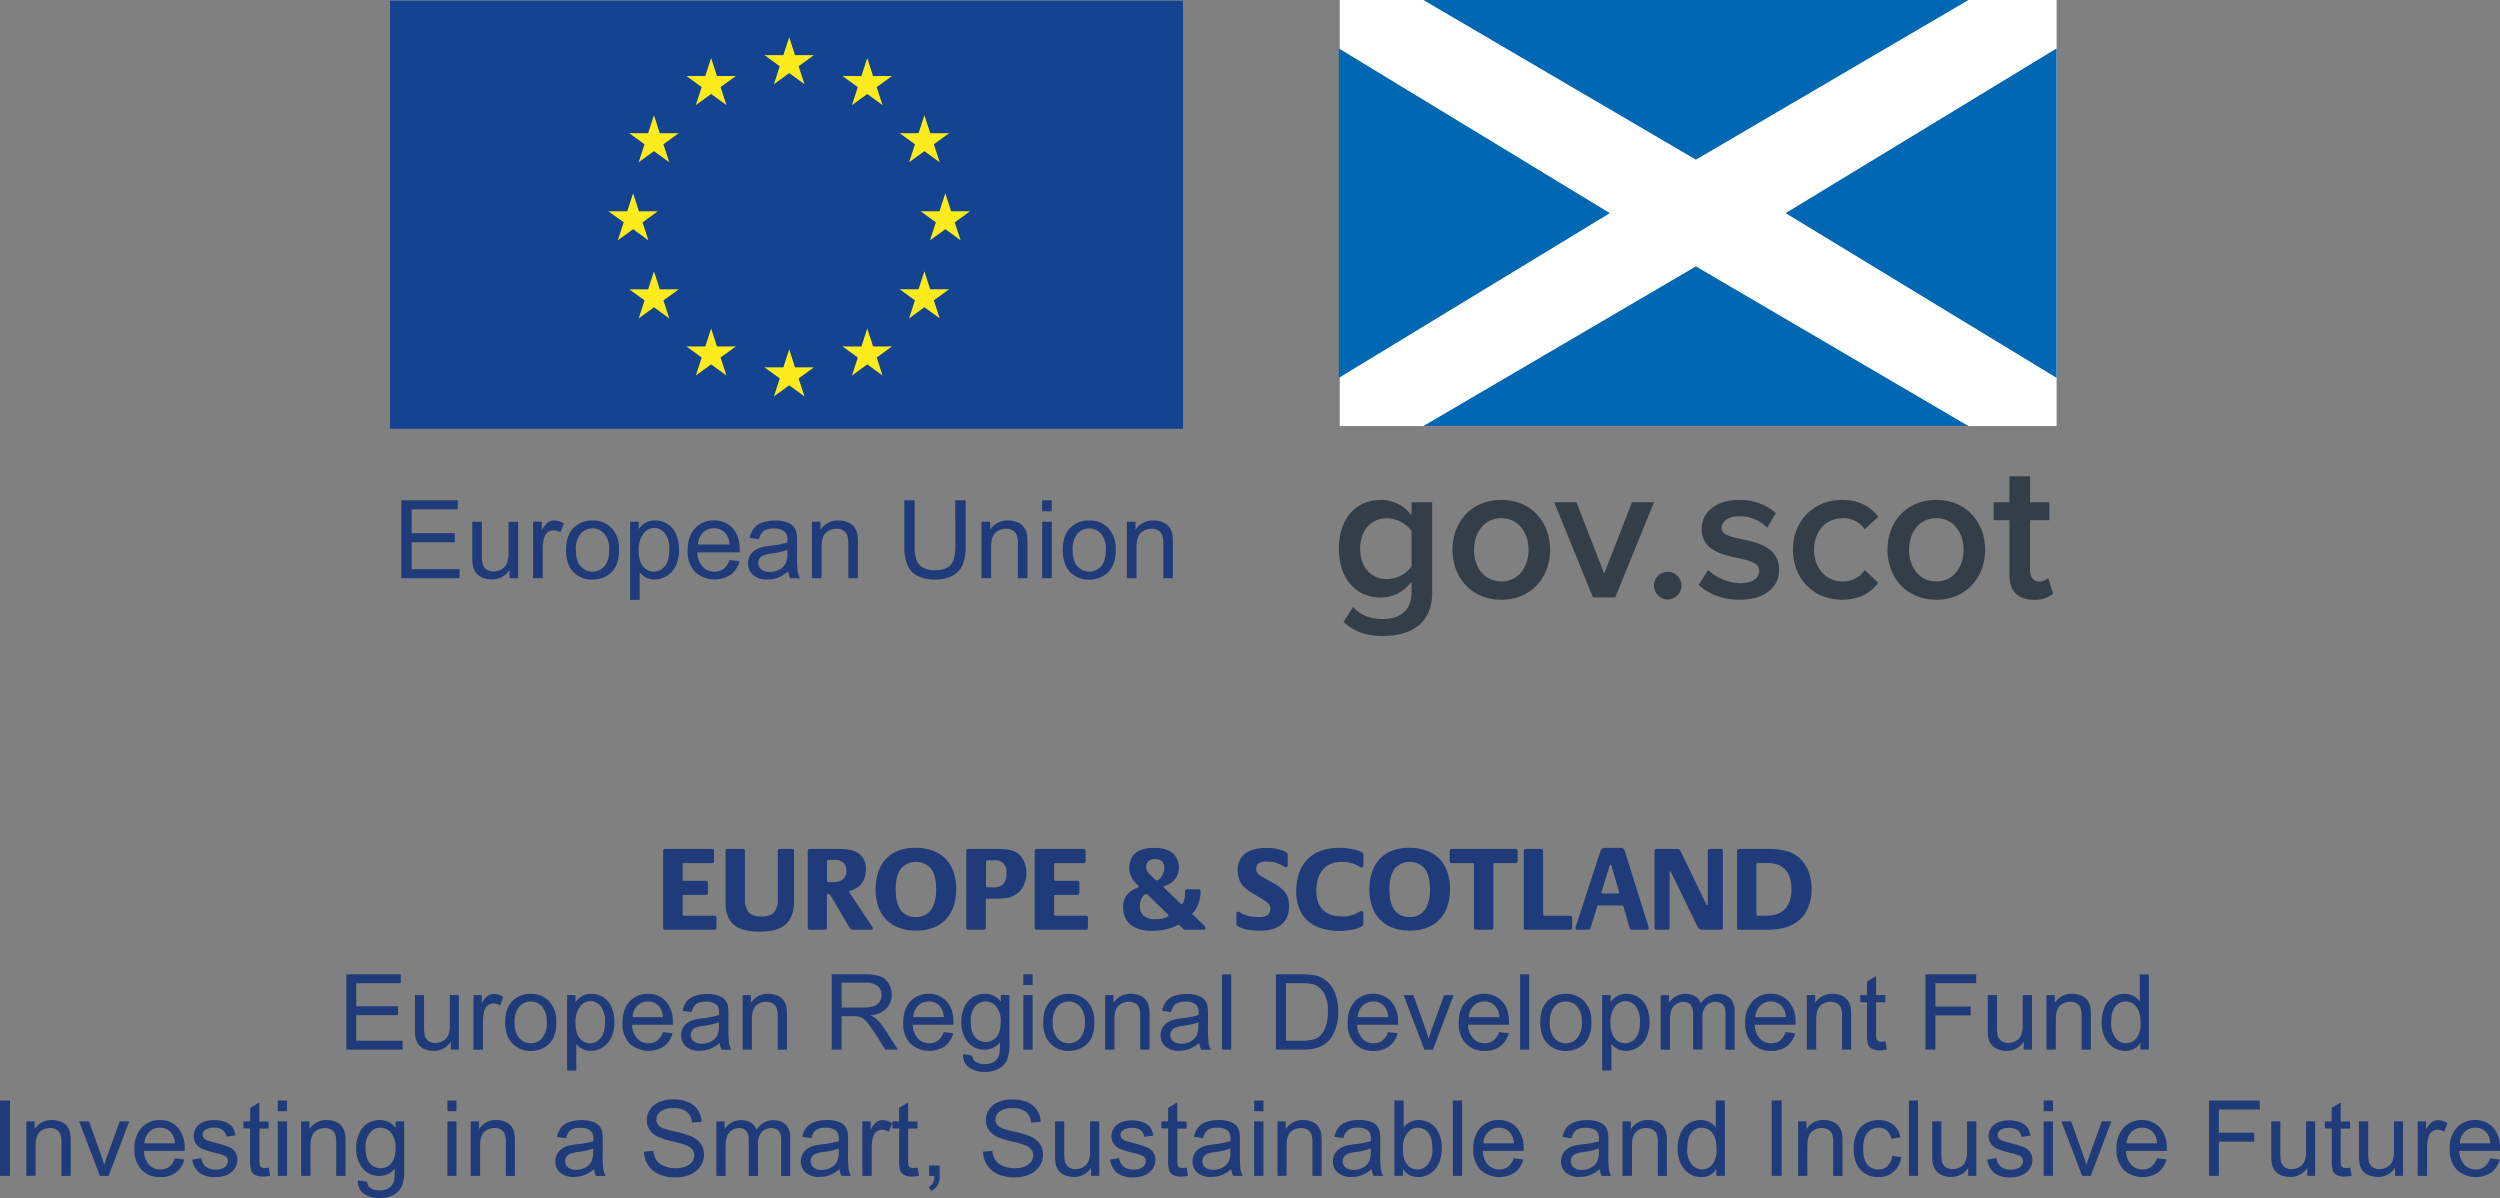 <svg xmlns="http://www.w3.org/2000/svg" viewBox="0 0 825.86 395.75"><rect x="0" y="0" width="825.86" height="395.75" fill="#808080" stroke="none"/><defs><style>.cls-1{fill:#fff;}.cls-2{fill:#134391;}.cls-3{fill:#fdeb1b;}.cls-4{fill:#203b79;}.cls-5{fill:#0068b3;}.cls-6{fill:#343e48;}</style></defs><title>ERDFAsset 1</title><g id="Layer_2" data-name="Layer 2"><g id="Layer_1-2" data-name="Layer 1"><rect class="cls-1" x="442.58" width="236.81" height="140.75"/><rect class="cls-2" x="128.85" y="0.22" width="261.95" height="141.42"/><polygon class="cls-3" points="312.28 63.84 314.2 69.79 320.45 69.78 315.39 73.45 317.33 79.39 312.28 75.71 307.22 79.39 309.16 73.45 304.1 69.78 310.35 69.79 312.28 63.84"/><polygon class="cls-3" points="260.71 115.41 262.63 121.35 268.88 121.35 263.82 125.01 265.76 130.96 260.71 127.28 255.66 130.96 257.59 125.01 252.53 121.35 258.78 121.35 260.71 115.41"/><polygon class="cls-3" points="260.71 12.28 262.63 18.22 268.88 18.21 263.82 21.88 265.76 27.82 260.71 24.15 255.66 27.82 257.59 21.88 252.53 18.21 258.78 18.22 260.71 12.28"/><polygon class="cls-3" points="209.14 63.84 211.07 69.79 217.32 69.78 212.26 73.45 214.19 79.39 209.14 75.71 204.09 79.39 206.03 73.45 200.97 69.78 207.22 69.79 209.14 63.84"/><polygon class="cls-3" points="216.03 38.06 217.96 44 224.21 43.99 219.15 47.66 221.09 53.6 216.03 49.93 210.98 53.6 212.92 47.66 207.86 43.99 214.11 44 216.03 38.06"/><polygon class="cls-3" points="234.92 19.16 236.84 25.11 243.09 25.1 238.03 28.77 239.97 34.72 234.92 31.04 229.86 34.72 231.8 28.77 226.74 25.1 232.99 25.11 234.92 19.16"/><polygon class="cls-3" points="286.49 19.18 288.41 25.12 294.66 25.11 289.6 28.78 291.54 34.72 286.49 31.05 281.44 34.72 283.37 28.78 278.32 25.11 284.56 25.12 286.49 19.18"/><polygon class="cls-3" points="305.37 38.06 307.3 44 313.54 43.99 308.49 47.66 310.42 53.6 305.37 49.93 300.32 53.6 302.26 47.66 297.2 43.99 303.44 44 305.37 38.06"/><polygon class="cls-3" points="305.36 89.62 307.28 95.56 313.54 95.55 308.48 99.22 310.41 105.16 305.36 101.49 300.31 105.16 302.25 99.22 297.19 95.55 303.44 95.56 305.36 89.62"/><polygon class="cls-3" points="216.04 89.63 217.97 95.58 224.22 95.57 219.16 99.23 221.09 105.18 216.04 101.5 210.99 105.18 212.93 99.23 207.87 95.57 214.12 95.58 216.04 89.63"/><polygon class="cls-3" points="234.92 108.5 236.84 114.45 243.09 114.44 238.03 118.11 239.97 124.05 234.92 120.37 229.87 124.05 231.8 118.11 226.75 114.44 232.99 114.45 234.92 108.5"/><polygon class="cls-3" points="286.5 108.5 288.42 114.45 294.67 114.44 289.61 118.11 291.55 124.05 286.5 120.37 281.44 124.05 283.38 118.11 278.32 114.44 284.57 114.45 286.5 108.5"/><path class="cls-4" d="M132.58,191V165.25h18.63v3H136v7.89h14.25v3H136V188h15.82v3Z"/><path class="cls-4" d="M168.35,191v-2.74a6.82,6.82,0,0,1-5.92,3.16,7.59,7.59,0,0,1-3.09-.63,5.14,5.14,0,0,1-2.13-1.59,6,6,0,0,1-1-2.35,15.84,15.84,0,0,1-.2-3V172.35h3.17V182.7a18.36,18.36,0,0,0,.19,3.34,3.25,3.25,0,0,0,1.27,2,3.88,3.88,0,0,0,2.39.72,5.26,5.26,0,0,0,2.67-.73,4.11,4.11,0,0,0,1.77-2,10.09,10.09,0,0,0,.52-3.65v-10h3.16V191Z"/><path class="cls-4" d="M176.1,191V172.35H179v2.83a7.86,7.86,0,0,1,2-2.62,3.53,3.53,0,0,1,2-.63,6.15,6.15,0,0,1,3.25,1l-1.09,2.93a4.56,4.56,0,0,0-2.32-.68,3,3,0,0,0-1.86.62,3.47,3.47,0,0,0-1.18,1.73,12.44,12.44,0,0,0-.52,3.7V191Z"/><path class="cls-4" d="M187,181.68q0-5.18,2.88-7.68a8.7,8.7,0,0,1,5.87-2.07,8.37,8.37,0,0,1,6.29,2.52,9.6,9.6,0,0,1,2.45,7,12.38,12.38,0,0,1-1.08,5.67,7.62,7.62,0,0,1-3.15,3.21,9.19,9.19,0,0,1-4.51,1.14,8.44,8.44,0,0,1-6.34-2.51C187.75,187.25,187,184.84,187,181.68Zm3.25,0q0,3.6,1.56,5.37a5.21,5.21,0,0,0,7.86,0c1-1.2,1.57-3,1.57-5.47a7.71,7.71,0,0,0-1.58-5.25,5,5,0,0,0-3.91-1.78,5.05,5.05,0,0,0-3.94,1.77A7.94,7.94,0,0,0,190.2,181.68Z"/><path class="cls-4" d="M208.15,198.17V172.35H211v2.43a7.22,7.22,0,0,1,2.3-2.14,6.38,6.38,0,0,1,3.11-.71,7.37,7.37,0,0,1,4.22,1.23,7.55,7.55,0,0,1,2.76,3.47,12.67,12.67,0,0,1,.93,4.91,12.42,12.42,0,0,1-1,5.16,7.78,7.78,0,0,1-7.11,4.74,5.86,5.86,0,0,1-2.83-.67,6.4,6.4,0,0,1-2.07-1.69v9.09ZM211,181.79q0,3.6,1.46,5.33a4.49,4.49,0,0,0,3.53,1.72,4.6,4.6,0,0,0,3.62-1.79c1-1.18,1.5-3,1.5-5.52a8.27,8.27,0,0,0-1.47-5.35,4.43,4.43,0,0,0-3.51-1.77,4.54,4.54,0,0,0-3.57,1.89A8.43,8.43,0,0,0,211,181.79Z"/><path class="cls-4" d="M241,185l3.27.4a8,8,0,0,1-2.87,4.45,9.72,9.72,0,0,1-11.84-.94,9.86,9.86,0,0,1-2.4-7.08q0-4.71,2.43-7.31a8.22,8.22,0,0,1,6.29-2.6,8,8,0,0,1,6.12,2.55q2.37,2.55,2.37,7.17c0,.19,0,.47,0,.84H230.38a7.2,7.2,0,0,0,1.74,4.71,5.2,5.2,0,0,0,3.9,1.64,4.85,4.85,0,0,0,3-.92A6,6,0,0,0,241,185Zm-10.39-5.12H241a6.34,6.34,0,0,0-1.19-3.53,4.86,4.86,0,0,0-3.92-1.83A5,5,0,0,0,232.2,176,5.73,5.73,0,0,0,230.56,179.89Z"/><path class="cls-4" d="M260.37,188.72a11.93,11.93,0,0,1-3.38,2.11,9.82,9.82,0,0,1-3.49.61,6.8,6.8,0,0,1-4.73-1.5,5,5,0,0,1-1.65-3.84,5.08,5.08,0,0,1,.62-2.51,5.24,5.24,0,0,1,1.64-1.82,7.7,7.7,0,0,1,2.27-1,21,21,0,0,1,2.81-.48,28.77,28.77,0,0,0,5.65-1.09c0-.43,0-.71,0-.83a3.49,3.49,0,0,0-.89-2.72,5.33,5.33,0,0,0-3.61-1.07,5.6,5.6,0,0,0-3.29.78,4.75,4.75,0,0,0-1.57,2.77l-3.1-.42a7.66,7.66,0,0,1,1.39-3.21,6,6,0,0,1,2.8-1.88,12.4,12.4,0,0,1,4.23-.66,11.36,11.36,0,0,1,3.89.56,5.17,5.17,0,0,1,2.19,1.42,4.92,4.92,0,0,1,1,2.15,18.42,18.42,0,0,1,.16,2.92v4.22a43.87,43.87,0,0,0,.2,5.58,6.92,6.92,0,0,0,.8,2.24H261A6.87,6.87,0,0,1,260.37,188.72Zm-.26-7.07a22.75,22.75,0,0,1-5.17,1.19,11.73,11.73,0,0,0-2.76.64,2.66,2.66,0,0,0-1.25,1,2.79,2.79,0,0,0,.52,3.61,4.13,4.13,0,0,0,2.8.84,6.48,6.48,0,0,0,3.26-.8A5,5,0,0,0,259.6,186a7.62,7.62,0,0,0,.51-3.16Z"/><path class="cls-4" d="M268.21,191V172.35h2.85V175a6.7,6.7,0,0,1,5.94-3.07,7.69,7.69,0,0,1,3.1.61,4.79,4.79,0,0,1,2.12,1.59,5.91,5.91,0,0,1,1,2.33,17.82,17.82,0,0,1,.18,3.08V191h-3.16V179.66a8.67,8.67,0,0,0-.37-2.89,3.09,3.09,0,0,0-1.31-1.53,4.18,4.18,0,0,0-2.21-.57,5.15,5.15,0,0,0-3.49,1.28q-1.47,1.29-1.47,4.87V191Z"/><path class="cls-4" d="M315.55,165.25H319v14.89a17.55,17.55,0,0,1-.88,6.17,7.58,7.58,0,0,1-3.17,3.72,11.29,11.29,0,0,1-6,1.43,12.42,12.42,0,0,1-5.93-1.25,7.12,7.12,0,0,1-3.28-3.61,17.14,17.14,0,0,1-1-6.46V165.25h3.41v14.87a14.37,14.37,0,0,0,.63,4.95,4.7,4.7,0,0,0,2.14,2.45,7.47,7.47,0,0,0,3.72.86c2.51,0,4.29-.57,5.36-1.7s1.6-3.33,1.6-6.56Z"/><path class="cls-4" d="M324.23,191V172.35h2.85V175a6.7,6.7,0,0,1,5.94-3.07,7.66,7.66,0,0,1,3.1.61,4.79,4.79,0,0,1,2.12,1.59,6.07,6.07,0,0,1,1,2.33,19.25,19.25,0,0,1,.17,3.08V191h-3.16V179.66a8.67,8.67,0,0,0-.37-2.89,3,3,0,0,0-1.31-1.53,4.18,4.18,0,0,0-2.21-.57,5.17,5.17,0,0,0-3.49,1.28q-1.46,1.29-1.46,4.87V191Z"/><path class="cls-4" d="M344.27,168.89v-3.64h3.17v3.64Zm0,22.13V172.35h3.17V191Z"/><path class="cls-4" d="M351.07,181.68q0-5.18,2.89-7.68a8.68,8.68,0,0,1,5.87-2.07,8.38,8.38,0,0,1,6.29,2.52,9.6,9.6,0,0,1,2.44,7,12.38,12.38,0,0,1-1.08,5.67,7.65,7.65,0,0,1-3.14,3.21,9.19,9.19,0,0,1-4.51,1.14,8.4,8.4,0,0,1-6.34-2.51C351.88,187.25,351.07,184.84,351.07,181.68Zm3.26,0q0,3.6,1.56,5.37a5.21,5.21,0,0,0,7.86,0q1.56-1.8,1.56-5.47a7.71,7.71,0,0,0-1.57-5.25,5.23,5.23,0,0,0-7.85,0A7.94,7.94,0,0,0,354.33,181.68Z"/><path class="cls-4" d="M372.27,191V172.35h2.85V175a6.7,6.7,0,0,1,5.94-3.07,7.66,7.66,0,0,1,3.1.61,4.79,4.79,0,0,1,2.12,1.59,6.07,6.07,0,0,1,1,2.33,19.25,19.25,0,0,1,.17,3.08V191h-3.16V179.66a8.41,8.41,0,0,0-.37-2.89,3,3,0,0,0-1.31-1.53,4.18,4.18,0,0,0-2.21-.57A5.17,5.17,0,0,0,376.9,176q-1.45,1.29-1.46,4.87V191Z"/><polygon class="cls-5" points="470.19 0 560.23 52.75 650.27 0 470.19 0 470.19 0"/><polygon class="cls-5" points="470.19 140.75 560.23 88 650.27 140.75 470.19 140.75 470.19 140.75"/><polygon class="cls-5" points="442.27 16 442.27 124.82 531.79 70.41 442.27 16 442.27 16"/><polygon class="cls-5" points="679.38 16 679.38 124.82 589.87 70.41 679.38 16 679.38 16"/><path class="cls-6" d="M457,210.08c7.67,0,16.12-3.05,16.12-14.37V165.93h-6.82v4.35a12.35,12.35,0,0,0-10.09-5.13c-8.12,0-13.91,5.91-13.91,16.12s5.91,16.13,13.91,16.13a12.66,12.66,0,0,0,10.09-5.26v3.57c0,6.7-4.82,8.78-9.3,8.78-4.17,0-7.42-1.1-10-4l-3.19,4.94c3.91,3.51,7.87,4.68,13.21,4.68Zm1.23-18.79c-5.46,0-8.91-4-8.91-10s3.45-10.08,8.91-10.08a10.44,10.44,0,0,1,8.07,4.17v11.77a10.46,10.46,0,0,1-8.07,4.16Zm37.72,6.83c10,0,16.13-7.55,16.13-16.52s-6.11-16.45-16.13-16.45-16.13,7.41-16.13,16.45,6.12,16.52,16.13,16.52Zm0-6.05c-5.78,0-9-4.88-9-10.47s3.26-10.41,9-10.41,9,4.88,9,10.41-3.18,10.47-9,10.47Zm37.64,5.27,12.8-31.41h-7.28l-9.17,23.54-9.17-23.54h-7.35l12.81,31.41Zm17.33.71a4.66,4.66,0,0,0,4.55-4.61,4.55,4.55,0,0,0-9.1,0,4.66,4.66,0,0,0,4.55,4.61Zm23.72.07c8.46,0,13.07-4.23,13.07-9.82,0-12.49-19-8.33-19-13.85,0-2.21,2.21-3.91,5.78-3.91a12.82,12.82,0,0,1,9.3,3.78l2.86-4.82a17.92,17.92,0,0,0-12.16-4.35c-7.93,0-12.35,4.35-12.35,9.49,0,12.1,19,7.68,19,13.85,0,2.48-2.15,4.17-6.25,4.17a16.17,16.17,0,0,1-10.6-4.36l-3.12,4.88c3.25,3.18,8.07,4.94,13.46,4.94Zm33.81,0c6.18,0,9.82-2.67,12-5.59L616,188.3a8.46,8.46,0,0,1-7.22,3.77c-5.66,0-9.5-4.36-9.5-10.47s3.84-10.41,9.5-10.41a8.35,8.35,0,0,1,7.22,3.65l4.48-4.1c-2.21-3-5.85-5.59-12-5.59-9.49,0-16.19,7-16.19,16.45s6.7,16.52,16.19,16.52Zm31.2,0c10,0,16.13-7.55,16.13-16.52s-6.12-16.45-16.13-16.45-16.13,7.41-16.13,16.45,6.11,16.52,16.13,16.52Zm0-6.05c-5.79,0-9-4.88-9-10.47s3.25-10.41,9-10.41,9,4.88,9,10.41-3.19,10.47-9,10.47Zm32.22,6.05a9.23,9.23,0,0,0,6.37-2l-1.63-5.2a4.27,4.27,0,0,1-3,1.17c-2,0-3-1.63-3-3.77V171.85H677v-5.92h-6.37v-8.59h-6.83v8.59h-5.2v5.92h5.2V190c0,5.27,2.73,8.13,8.07,8.13Z"/><path class="cls-4" d="M236.68,306.43a.62.62,0,0,1-.71.7H219.78a.62.62,0,0,1-.71-.7V281.16a.63.63,0,0,1,.71-.71h15.37c.49,0,.74.23.74.71v3.25a.64.64,0,0,1-.74.71h-9.26c-.26,0-.39.16-.39.47v4.9c0,.32.15.48.43.48h7.22a.62.62,0,0,1,.7.7v3.26a.62.62,0,0,1-.7.7h-7.22c-.28,0-.43.16-.43.48V302c0,.34.16.51.47.51h10a.63.63,0,0,1,.71.71Z"/><path class="cls-4" d="M262.32,297.64c0,3.48-.91,6-2.73,7.67s-4.72,2.45-8.72,2.45-6.86-.8-8.59-2.39-2.58-3.94-2.58-7V281.16a.62.62,0,0,1,.7-.71h5c.45,0,.68.23.68.71V297a6.7,6.7,0,0,0,1.19,4.3c.79,1,2.2,1.47,4.24,1.47s3.37-.47,4.19-1.42a6.17,6.17,0,0,0,1.24-4.19v-16c0-.48.22-.71.66-.71h4a.63.63,0,0,1,.71.71Z"/><path class="cls-4" d="M288.31,306.7c0,.29-.18.43-.55.43h-6a1.13,1.13,0,0,1-1.06-.59l-6.35-10.79a.67.67,0,0,0-.55-.39h-.28c-.23,0-.35.13-.35.39v10.68a.62.62,0,0,1-.71.7h-4.94a.62.62,0,0,1-.7-.7V281.16a.62.62,0,0,1,.7-.71h9.1a27.35,27.35,0,0,1,2.74.12,12.74,12.74,0,0,1,2.1.35,6.59,6.59,0,0,1,1.61.63,6.29,6.29,0,0,1,1.23.9,6.19,6.19,0,0,1,1.73,4.63,9,9,0,0,1-.41,2.83,7,7,0,0,1-1.1,2.08,6,6,0,0,1-1.61,1.41,7.2,7.2,0,0,1-2,.82c-.29.08-.43.17-.43.28a.6.6,0,0,0,.16.39l7.33,11a4.86,4.86,0,0,1,.27.47A.6.6,0,0,1,288.31,306.7Zm-8.74-19.07a3.46,3.46,0,0,0-1-2.69,4.66,4.66,0,0,0-3.19-.88h-1.79c-.26,0-.39.14-.39.43V291a.35.35,0,0,0,.39.4h1.87a4.55,4.55,0,0,0,3-.91A3.46,3.46,0,0,0,279.57,287.63Z"/><path class="cls-4" d="M315.88,293.71a17.87,17.87,0,0,1-.81,5.5,11.55,11.55,0,0,1-2.45,4.33,11.38,11.38,0,0,1-4.16,2.87,15.43,15.43,0,0,1-5.92,1,15.65,15.65,0,0,1-5.76-1,11.17,11.17,0,0,1-6.68-7.07,17.18,17.18,0,0,1-.85-5.57,17.76,17.76,0,0,1,.81-5.49,11.69,11.69,0,0,1,2.43-4.34,11,11,0,0,1,4.13-2.86,15.31,15.31,0,0,1,5.92-1,15.61,15.61,0,0,1,5.79,1,11.27,11.27,0,0,1,4.17,2.76,11.43,11.43,0,0,1,2.53,4.3A17.46,17.46,0,0,1,315.88,293.71Zm-6.63.08q0-4.64-1.73-6.87a6.58,6.58,0,0,0-9.86,0c-1.19,1.48-1.78,3.77-1.78,6.85s.55,5.29,1.65,6.83a5.74,5.74,0,0,0,5,2.32,5.84,5.84,0,0,0,5-2.32C308.67,299,309.25,296.77,309.25,293.79Z"/><path class="cls-4" d="M339.09,288.34a9.82,9.82,0,0,1-1,4.31,6.65,6.65,0,0,1-2.81,3,8.1,8.1,0,0,1-2.64.95,22.74,22.74,0,0,1-3.87.27h-2.62c-.34,0-.51.16-.51.47v9.07c0,.47-.23.7-.67.7h-5.1c-.44,0-.66-.23-.66-.7V281.16c0-.48.22-.71.66-.71h9.3c.94,0,1.76,0,2.47.08a16.86,16.86,0,0,1,1.86.23,7.53,7.53,0,0,1,1.43.43,10.15,10.15,0,0,1,1.18.63,6.37,6.37,0,0,1,2.19,2.77A9.37,9.37,0,0,1,339.09,288.34Zm-6.63.19a3.67,3.67,0,0,0-4.27-4.31h-2c-.32,0-.47.17-.47.51v7.92c0,.32.17.47.51.47h1.92a4.57,4.57,0,0,0,3.17-1A4.52,4.52,0,0,0,332.46,288.53Z"/><path class="cls-4" d="M359.39,306.43a.62.62,0,0,1-.7.7H342.5a.62.62,0,0,1-.71-.7V281.16a.63.63,0,0,1,.71-.71h15.37c.49,0,.74.23.74.71v3.25a.64.64,0,0,1-.74.71h-9.26c-.26,0-.39.16-.39.47v4.9c0,.32.14.48.43.48h7.22a.62.62,0,0,1,.7.7v3.26a.62.62,0,0,1-.7.7h-7.22c-.29,0-.43.16-.43.48V302c0,.34.16.51.47.51h10a.62.62,0,0,1,.7.71Z"/><path class="cls-4" d="M398.21,306.62c0,.34-.24.51-.71.51h-5.92a1.4,1.4,0,0,1-1-.51l-.82-.86a.65.65,0,0,0-.47-.27,2.16,2.16,0,0,0-.72.31,11.8,11.8,0,0,1-1.61.69,21,21,0,0,1-2.59.68,18.34,18.34,0,0,1-3.63.32,14.94,14.94,0,0,1-4.39-.57,8.5,8.5,0,0,1-3-1.59,6.28,6.28,0,0,1-1.76-2.43,8.36,8.36,0,0,1-.57-3.14,6.76,6.76,0,0,1,1-3.81,7.41,7.41,0,0,1,3.51-2.59c.42-.18.63-.34.63-.47s-.12-.32-.36-.55l-.39-.39a8.28,8.28,0,0,1-1.8-2.5,6.26,6.26,0,0,1-.55-2.6q0-6.75,8.27-6.75c2.75,0,4.78.59,6.12,1.78a6.46,6.46,0,0,1,.7,8.56,6.61,6.61,0,0,1-3.21,2.13,1.06,1.06,0,0,0-.41.18.3.3,0,0,0-.1.22.38.38,0,0,0,.1.21,3.12,3.12,0,0,0,.45.49l4.47,4.28c.49.47.85.71,1.06.71s.17-.09.27-.28a4,4,0,0,0,.29-.7,9,9,0,0,0,.26-1,5.64,5.64,0,0,0,.12-1.16v-1c0-.5.23-.75.7-.75h3.73a.66.66,0,0,1,.74.75,11.2,11.2,0,0,1-.15,1.76,12.83,12.83,0,0,1-.46,1.85,10.22,10.22,0,0,1-.74,1.74,6.12,6.12,0,0,1-1,1.44l-.29.29a.3.3,0,0,0-.1.22.74.74,0,0,0,.35.54l3.65,3.46A1.12,1.12,0,0,1,398.21,306.62ZM386,302.42a.8.8,0,0,0-.28-.47l-6.59-6.35a.74.74,0,0,0-.5-.28,1,1,0,0,0-.53.24,2.78,2.78,0,0,0-.69.74,4.93,4.93,0,0,0-.61,1.26,5.35,5.35,0,0,0-.25,1.73,4.16,4.16,0,0,0,1.23,3.19,5.59,5.59,0,0,0,3.9,1.16,9,9,0,0,0,3.18-.45C385.64,302.89,386,302.63,386,302.42Zm-1.38-15.85a2.82,2.82,0,0,0-.72-2,3.17,3.17,0,0,0-2.37-.77,3,3,0,0,0-2.18.73,2.58,2.58,0,0,0-.72,1.9,2.64,2.64,0,0,0,.29,1.22A5,5,0,0,0,380,289l1.45,1.42a3.55,3.55,0,0,0,.45.35.6.6,0,0,0,.29.08,1.23,1.23,0,0,0,.65-.32,3.67,3.67,0,0,0,.8-.88,6.55,6.55,0,0,0,.69-1.35A4.73,4.73,0,0,0,384.64,286.57Z"/><path class="cls-4" d="M425.81,299.52a8.89,8.89,0,0,1-.57,3.24,6.39,6.39,0,0,1-1.74,2.51,8.25,8.25,0,0,1-3,1.61,14.27,14.27,0,0,1-4.28.57,22.91,22.91,0,0,1-3.52-.26,13.22,13.22,0,0,1-3-.8,3.92,3.92,0,0,1-1-.55,1,1,0,0,1-.26-.79V301.8c0-.42.18-.63.55-.63a1.47,1.47,0,0,1,.71.27,7.52,7.52,0,0,0,1.19.61,11.5,11.5,0,0,0,1.94.61,13.5,13.5,0,0,0,2.94.27,5.07,5.07,0,0,0,3-.68,2.33,2.33,0,0,0,.88-1.95,2.78,2.78,0,0,0-.39-1.49,5.5,5.5,0,0,0-1.72-1.45l-4.55-2.78a9,9,0,0,1-3.12-3,8.19,8.19,0,0,1-1-4.18,6.39,6.39,0,0,1,2.47-5.43c1.65-1.24,4.05-1.86,7.22-1.86a16.79,16.79,0,0,1,2.9.25,12.91,12.91,0,0,1,2.94.92,2.11,2.11,0,0,1,.82.55,1.09,1.09,0,0,1,.16.63v3.34a1,1,0,0,1-.1.45.45.45,0,0,1-.45.21,1.49,1.49,0,0,1-.82-.29,8.07,8.07,0,0,0-1.14-.63,11.86,11.86,0,0,0-1.75-.63,10.15,10.15,0,0,0-2.64-.29,4.54,4.54,0,0,0-2.79.65A2.12,2.12,0,0,0,415,287a2.38,2.38,0,0,0,.45,1.47,5.33,5.33,0,0,0,1.75,1.32l3.56,2a14.17,14.17,0,0,1,2.51,1.67,8.08,8.08,0,0,1,1.57,1.74,5.88,5.88,0,0,1,.81,2A12.44,12.44,0,0,1,425.81,299.52Z"/><path class="cls-4" d="M450.39,305a1.87,1.87,0,0,1-.07.58,1,1,0,0,1-.4.41,4.87,4.87,0,0,1-.82.42,9.24,9.24,0,0,1-1.53.49,21.41,21.41,0,0,1-2.21.42,20.51,20.51,0,0,1-2.85.18,19.53,19.53,0,0,1-6.35-.94,12.18,12.18,0,0,1-4.47-2.65,10.64,10.64,0,0,1-2.63-4.14,16.19,16.19,0,0,1-.86-5.38,18,18,0,0,1,.94-6,12.3,12.3,0,0,1,2.73-4.5,11.54,11.54,0,0,1,4.41-2.8,17.4,17.4,0,0,1,6-1,22.51,22.51,0,0,1,3,.17c.87.12,1.63.26,2.27.41a10.27,10.27,0,0,1,1.55.49,4.87,4.87,0,0,1,.82.42,1,1,0,0,1,.4.41,2,2,0,0,1,.07.61v3.25c0,.45-.18.67-.55.67a1.56,1.56,0,0,1-.82-.27,8.52,8.52,0,0,0-1.16-.61A10.12,10.12,0,0,0,446,285a12.35,12.35,0,0,0-2.84-.27,9.35,9.35,0,0,0-3.37.58,6.9,6.9,0,0,0-2.63,1.78,8.42,8.42,0,0,0-1.71,3,13.27,13.27,0,0,0-.6,4.19q0,4.19,2.19,6.32c1.47,1.43,3.62,2.14,6.47,2.14a10,10,0,0,0,2.55-.28,9.65,9.65,0,0,0,1.78-.61,10,10,0,0,0,1.16-.6,1.43,1.43,0,0,1,.75-.28.55.55,0,0,1,.62.63Z"/><path class="cls-4" d="M479,293.71a17.87,17.87,0,0,1-.81,5.5,11.55,11.55,0,0,1-2.45,4.33,11.42,11.42,0,0,1-4.15,2.87,15.5,15.5,0,0,1-5.92,1,15.67,15.67,0,0,1-5.77-1,11.51,11.51,0,0,1-4.15-2.77,11.35,11.35,0,0,1-2.53-4.3,17.18,17.18,0,0,1-.85-5.57,17.76,17.76,0,0,1,.81-5.49,11.69,11.69,0,0,1,2.43-4.34,11,11,0,0,1,4.14-2.86,15.24,15.24,0,0,1,5.92-1,15.59,15.59,0,0,1,5.78,1,11.27,11.27,0,0,1,4.17,2.76,11.43,11.43,0,0,1,2.53,4.3A17.46,17.46,0,0,1,479,293.71Zm-6.63.08q0-4.64-1.73-6.87a6.58,6.58,0,0,0-9.86,0c-1.19,1.48-1.78,3.77-1.78,6.85s.55,5.29,1.65,6.83a5.75,5.75,0,0,0,5,2.32,5.84,5.84,0,0,0,5-2.32C471.81,299,472.39,296.77,472.39,293.79Z"/><path class="cls-4" d="M501.33,284.41c0,.47-.23.71-.67.71h-6.9c-.29,0-.43.16-.43.47v20.84c0,.47-.23.7-.67.7h-5.09c-.45,0-.67-.23-.67-.7V285.59c0-.31-.15-.47-.43-.47h-6.9c-.45,0-.67-.24-.67-.71v-3.25c0-.48.22-.71.67-.71h21.09c.44,0,.67.23.67.71Z"/><path class="cls-4" d="M519.36,306.43a.62.62,0,0,1-.7.7H504.07a.62.62,0,0,1-.71-.7V281.16a.63.63,0,0,1,.71-.71h5a.62.62,0,0,1,.7.71V302a.45.45,0,0,0,.51.51h8.36a.62.62,0,0,1,.7.71Z"/><path class="cls-4" d="M544.65,306.62c0,.34-.22.51-.67.51h-5a.56.56,0,0,1-.62-.47l-2-7a.73.73,0,0,0-.24-.43.83.83,0,0,0-.51-.12H528.3a1,1,0,0,0-.47.08c-.11.05-.18.18-.24.39l-2.19,7.06a.64.64,0,0,1-.67.47h-3.61q-.66,0-.66-.51a2,2,0,0,1,.12-.59l8.11-24.8a1.51,1.51,0,0,1,1.61-1.13h4.82a1.9,1.9,0,0,1,1.1.25,1.71,1.71,0,0,1,.55.88l7.76,24.8A2,2,0,0,1,544.65,306.62Zm-9.76-11.77a1.57,1.57,0,0,0-.12-.55L532.34,286c-.08-.26-.19-.39-.32-.39s-.23.14-.31.43l-2.55,8.28a2.89,2.89,0,0,0-.12.55c0,.18.13.28.4.28h5C534.74,295.13,534.89,295,534.89,294.85Z"/><path class="cls-4" d="M569.15,306.43a.62.62,0,0,1-.7.7h-6.24a1.38,1.38,0,0,1-.92-.31,4.94,4.94,0,0,1-.92-1.49l-8.31-17.15c-.11-.21-.22-.31-.35-.31s-.16.1-.16.31v18.25a.62.62,0,0,1-.71.7h-3.56a.62.62,0,0,1-.71-.7V281.16a.63.63,0,0,1,.71-.71H554a1.48,1.48,0,0,1,.71.14,1.1,1.1,0,0,1,.39.45l8.54,17.66c.11.21.23.31.36.31s.15-.1.15-.31V281.16a.63.63,0,0,1,.71-.71h3.57a.62.62,0,0,1,.7.71Z"/><path class="cls-4" d="M598.44,293.63a15.1,15.1,0,0,1-1.57,7.07,10.73,10.73,0,0,1-4.43,4.59,13.48,13.48,0,0,1-3.7,1.37,23,23,0,0,1-5,.47h-9.21a.62.62,0,0,1-.71-.7V281.19a.66.66,0,0,1,.75-.74h9.72a20.55,20.55,0,0,1,6.64.92,10.25,10.25,0,0,1,4.49,3.08,13.07,13.07,0,0,1,2.22,4A15.28,15.28,0,0,1,598.44,293.63Zm-6.66,0a11.73,11.73,0,0,0-.61-4,6.76,6.76,0,0,0-1.69-2.65,6.38,6.38,0,0,0-2.6-1.45,12,12,0,0,0-3.38-.45h-2.86c-.29,0-.43.16-.43.47V302a.45.45,0,0,0,.51.51h2.39a16.48,16.48,0,0,0,2.86-.27,6.88,6.88,0,0,0,2.83-1.2,6.75,6.75,0,0,0,2.13-2.67A10.64,10.64,0,0,0,591.78,293.67Z"/><path class="cls-4" d="M114.4,346.74V321.87h18v2.93H117.69v7.62h13.76v2.92H117.69v8.46H133v2.94Z"/><path class="cls-4" d="M148.93,346.74v-2.65a6.6,6.6,0,0,1-5.72,3.06,7.42,7.42,0,0,1-3-.61,4.93,4.93,0,0,1-2-1.54,5.71,5.71,0,0,1-.94-2.26,15,15,0,0,1-.19-2.85V328.72h3v10a18.23,18.23,0,0,0,.19,3.23,3.19,3.19,0,0,0,1.22,1.89,3.79,3.79,0,0,0,2.31.69,5,5,0,0,0,2.58-.71,3.88,3.88,0,0,0,1.7-1.91,9.49,9.49,0,0,0,.51-3.52v-9.66h3v18Z"/><path class="cls-4" d="M156.41,346.74v-18h2.75v2.73a7.51,7.51,0,0,1,1.94-2.53,3.47,3.47,0,0,1,2-.61,5.93,5.93,0,0,1,3.14,1l-1,2.83a4.41,4.41,0,0,0-2.24-.66,2.91,2.91,0,0,0-1.8.6,3.3,3.3,0,0,0-1.14,1.67,11.94,11.94,0,0,0-.51,3.57v9.43Z"/><path class="cls-4" d="M166.88,337.73q0-5,2.78-7.41a8.37,8.37,0,0,1,5.67-2,8.08,8.08,0,0,1,6.07,2.44,9.26,9.26,0,0,1,2.36,6.73,12,12,0,0,1-1,5.47,7.44,7.44,0,0,1-3,3.1,8.9,8.9,0,0,1-4.35,1.1,8.11,8.11,0,0,1-6.12-2.43Q166.89,342.29,166.88,337.73Zm3.14,0a7.63,7.63,0,0,0,1.51,5.18,5,5,0,0,0,7.58,0,7.87,7.87,0,0,0,1.51-5.28,7.42,7.42,0,0,0-1.52-5.07,5,5,0,0,0-7.57,0A7.6,7.6,0,0,0,170,337.73Z"/><path class="cls-4" d="M187.34,353.65V328.72h2.78v2.34a7,7,0,0,1,2.23-2.06,6,6,0,0,1,3-.69,7.13,7.13,0,0,1,4.07,1.19,7.26,7.26,0,0,1,2.66,3.35,12.28,12.28,0,0,1,.9,4.74,12.11,12.11,0,0,1-1,5,7.54,7.54,0,0,1-6.86,4.57,5.75,5.75,0,0,1-2.74-.65,6.2,6.2,0,0,1-2-1.63v8.78Zm2.77-15.82c0,2.32.47,4,1.4,5.14a4.33,4.33,0,0,0,3.41,1.67,4.42,4.42,0,0,0,3.49-1.73q1.46-1.71,1.45-5.33a8,8,0,0,0-1.41-5.16,4.29,4.29,0,0,0-3.39-1.71,4.38,4.38,0,0,0-3.45,1.82A8.17,8.17,0,0,0,190.11,337.83Z"/><path class="cls-4" d="M219,340.94l3.16.39a7.71,7.71,0,0,1-2.77,4.29,9.36,9.36,0,0,1-11.43-.91,9.52,9.52,0,0,1-2.31-6.83q0-4.54,2.34-7.05a7.9,7.9,0,0,1,6.07-2.52,7.72,7.72,0,0,1,5.91,2.46,9.82,9.82,0,0,1,2.29,6.93c0,.18,0,.45,0,.81H208.8a7,7,0,0,0,1.68,4.55,5,5,0,0,0,3.77,1.58,4.67,4.67,0,0,0,2.87-.89A5.78,5.78,0,0,0,219,340.94ZM209,336H219a6.08,6.08,0,0,0-1.15-3.41,4.65,4.65,0,0,0-3.78-1.76,4.88,4.88,0,0,0-3.54,1.4A5.56,5.56,0,0,0,209,336Z"/><path class="cls-4" d="M237.75,344.52a11.2,11.2,0,0,1-3.27,2,9.33,9.33,0,0,1-3.37.6,6.58,6.58,0,0,1-4.56-1.45A4.81,4.81,0,0,1,225,342a5,5,0,0,1,2.18-4.17,7.32,7.32,0,0,1,2.19-1,22.56,22.56,0,0,1,2.72-.45,28,28,0,0,0,5.44-1.06c0-.41,0-.68,0-.79a3.39,3.39,0,0,0-.86-2.63,5.11,5.11,0,0,0-3.48-1,5.32,5.32,0,0,0-3.18.76,4.57,4.57,0,0,0-1.52,2.67l-3-.41a7.33,7.33,0,0,1,1.34-3.09,5.87,5.87,0,0,1,2.7-1.82,12.15,12.15,0,0,1,4.09-.64,10.84,10.84,0,0,1,3.75.55,4.9,4.9,0,0,1,2.12,1.36,4.82,4.82,0,0,1,1,2.08,17.53,17.53,0,0,1,.15,2.82v4.07a42.88,42.88,0,0,0,.2,5.39,6.66,6.66,0,0,0,.77,2.16h-3.19A6.35,6.35,0,0,1,237.75,344.52Zm-.26-6.82a22.66,22.66,0,0,1-5,1.15,11.84,11.84,0,0,0-2.67.61,2.68,2.68,0,0,0-1.2,1,2.69,2.69,0,0,0,.5,3.49,4,4,0,0,0,2.7.82A6.23,6.23,0,0,0,235,344a4.73,4.73,0,0,0,2-2.11,7.35,7.35,0,0,0,.49-3.05Z"/><path class="cls-4" d="M245.32,346.74v-18h2.74v2.56a6.49,6.49,0,0,1,5.74-3,7.49,7.49,0,0,1,3,.59,4.73,4.73,0,0,1,2,1.53,6,6,0,0,1,1,2.26,17.9,17.9,0,0,1,.17,3v11.08H256.9v-11a8.22,8.22,0,0,0-.35-2.79,2.94,2.94,0,0,0-1.27-1.48,4,4,0,0,0-2.13-.55,4.9,4.9,0,0,0-3.36,1.24c-.95.83-1.42,2.39-1.42,4.7v9.84Z"/><path class="cls-4" d="M274.74,346.74V321.87h11a14.57,14.57,0,0,1,5.05.67,5.47,5.47,0,0,1,2.77,2.36,7.1,7.1,0,0,1,1,3.75,6.27,6.27,0,0,1-1.71,4.47,8.63,8.63,0,0,1-5.3,2.3,8.62,8.62,0,0,1,2,1.24,17.21,17.21,0,0,1,2.73,3.31l4.33,6.77h-4.14l-3.29-5.17c-1-1.5-1.76-2.64-2.38-3.43a7.34,7.34,0,0,0-1.67-1.66,5,5,0,0,0-1.5-.67,9.87,9.87,0,0,0-1.83-.12H278v11.05Zm3.29-13.9h7.07a10.65,10.65,0,0,0,3.53-.46,3.74,3.74,0,0,0,1.94-1.5,4,4,0,0,0,.66-2.23,3.73,3.73,0,0,0-1.28-2.9,6,6,0,0,0-4.05-1.13H278Z"/><path class="cls-4" d="M311.72,340.94l3.16.39a7.71,7.71,0,0,1-2.77,4.29,9.34,9.34,0,0,1-11.42-.91,9.49,9.49,0,0,1-2.32-6.83q0-4.54,2.34-7.05a7.92,7.92,0,0,1,6.08-2.52,7.7,7.7,0,0,1,5.9,2.46q2.3,2.46,2.29,6.93c0,.18,0,.45,0,.81H301.53a6.89,6.89,0,0,0,1.68,4.55,5,5,0,0,0,3.76,1.58,4.67,4.67,0,0,0,2.87-.89A5.78,5.78,0,0,0,311.72,340.94Zm-10-4.94h10.06a6.08,6.08,0,0,0-1.16-3.41,4.65,4.65,0,0,0-3.78-1.76,4.9,4.9,0,0,0-3.54,1.4A5.6,5.6,0,0,0,301.7,336Z"/><path class="cls-4" d="M318.15,348.23l3,.44a2.85,2.85,0,0,0,1,2,5.11,5.11,0,0,0,3.1.85,5.5,5.5,0,0,0,3.28-.85,4.18,4.18,0,0,0,1.56-2.38,19.49,19.49,0,0,0,.22-3.92,6.29,6.29,0,0,1-5,2.36,6.79,6.79,0,0,1-5.75-2.68,10.31,10.31,0,0,1-2-6.43,11.83,11.83,0,0,1,.94-4.76,7.47,7.47,0,0,1,2.7-3.37,7.34,7.34,0,0,1,4.17-1.19,6.45,6.45,0,0,1,5.26,2.58v-2.17h2.82V344.3a14.78,14.78,0,0,1-.86,6,6.29,6.29,0,0,1-2.72,2.78,9.47,9.47,0,0,1-4.57,1,8.62,8.62,0,0,1-5.21-1.45A4.93,4.93,0,0,1,318.15,348.23Zm2.53-10.82c0,2.36.47,4.09,1.41,5.17a4.47,4.47,0,0,0,3.53,1.63,4.52,4.52,0,0,0,3.53-1.62q1.43-1.62,1.42-5.08a7.38,7.38,0,0,0-1.46-5,4.54,4.54,0,0,0-3.54-1.68,4.39,4.39,0,0,0-3.46,1.66A7.34,7.34,0,0,0,320.68,337.41Z"/><path class="cls-4" d="M338.06,325.38v-3.51h3.05v3.51Zm0,21.36v-18h3.05v18Z"/><path class="cls-4" d="M344.62,337.73q0-5,2.79-7.41a8.34,8.34,0,0,1,5.66-2,8.12,8.12,0,0,1,6.08,2.44,9.26,9.26,0,0,1,2.35,6.73,11.86,11.86,0,0,1-1,5.47,7.39,7.39,0,0,1-3,3.1,8.87,8.87,0,0,1-4.35,1.1,8.07,8.07,0,0,1-6.11-2.43Q344.62,342.29,344.62,337.73Zm3.14,0a7.68,7.68,0,0,0,1.51,5.18,5,5,0,0,0,7.59,0,7.92,7.92,0,0,0,1.51-5.28,7.47,7.47,0,0,0-1.52-5.07,5,5,0,0,0-7.58,0A7.65,7.65,0,0,0,347.76,337.73Z"/><path class="cls-4" d="M365.08,346.74v-18h2.75v2.56a6.49,6.49,0,0,1,5.74-3,7.53,7.53,0,0,1,3,.59,4.73,4.73,0,0,1,2.05,1.53,6,6,0,0,1,.95,2.26,17.9,17.9,0,0,1,.17,3v11.08h-3.06v-11a8.48,8.48,0,0,0-.35-2.79,2.94,2.94,0,0,0-1.27-1.48,4,4,0,0,0-2.13-.55,4.9,4.9,0,0,0-3.36,1.24c-.95.83-1.42,2.39-1.42,4.7v9.84Z"/><path class="cls-4" d="M396.17,344.52a11.2,11.2,0,0,1-3.27,2,9.33,9.33,0,0,1-3.37.6A6.57,6.57,0,0,1,385,345.7a4.81,4.81,0,0,1-1.59-3.71,5,5,0,0,1,.6-2.42,4.86,4.86,0,0,1,1.58-1.75,7.32,7.32,0,0,1,2.19-1,22.56,22.56,0,0,1,2.72-.45,28,28,0,0,0,5.44-1.06c0-.41,0-.68,0-.79a3.39,3.39,0,0,0-.86-2.63,5.11,5.11,0,0,0-3.48-1,5.32,5.32,0,0,0-3.18.76,4.57,4.57,0,0,0-1.52,2.67l-3-.41a7.33,7.33,0,0,1,1.34-3.09,5.87,5.87,0,0,1,2.7-1.82,12.15,12.15,0,0,1,4.09-.64,10.84,10.84,0,0,1,3.75.55,4.9,4.9,0,0,1,2.12,1.36,4.82,4.82,0,0,1,1,2.08,17.53,17.53,0,0,1,.15,2.82v4.07a42.88,42.88,0,0,0,.2,5.39,6.66,6.66,0,0,0,.77,2.16h-3.19A6.35,6.35,0,0,1,396.17,344.52Zm-.26-6.82a22.66,22.66,0,0,1-5,1.15,11.84,11.84,0,0,0-2.67.61,2.68,2.68,0,0,0-1.2,1,2.69,2.69,0,0,0,.5,3.49,4,4,0,0,0,2.7.82,6.23,6.23,0,0,0,3.14-.78,4.73,4.73,0,0,0,2-2.11,7.35,7.35,0,0,0,.49-3.05Z"/><path class="cls-4" d="M403.67,346.74V321.87h3.05v24.87Z"/><path class="cls-4" d="M421.5,346.74V321.87h8.57a21.44,21.44,0,0,1,4.43.35,8.31,8.31,0,0,1,3.64,1.79,10,10,0,0,1,2.95,4.25,16.65,16.65,0,0,1,1,5.91,17.4,17.4,0,0,1-.66,5,12.06,12.06,0,0,1-1.69,3.62,9,9,0,0,1-2.27,2.26,9.36,9.36,0,0,1-3,1.25,17.09,17.09,0,0,1-4,.42Zm3.29-2.94h5.31a13.09,13.09,0,0,0,3.86-.45,5.54,5.54,0,0,0,2.23-1.29,7.9,7.9,0,0,0,1.83-3.15,15.58,15.58,0,0,0,.65-4.79,11.64,11.64,0,0,0-1.28-6,6.49,6.49,0,0,0-3.11-2.81,12.91,12.91,0,0,0-4.26-.51h-5.23Z"/><path class="cls-4" d="M458.54,340.94l3.15.39a7.7,7.7,0,0,1-2.76,4.29,8.32,8.32,0,0,1-5.16,1.53,8.22,8.22,0,0,1-6.27-2.44,9.52,9.52,0,0,1-2.31-6.83q0-4.54,2.34-7.05a7.9,7.9,0,0,1,6.07-2.52,7.72,7.72,0,0,1,5.91,2.46,9.82,9.82,0,0,1,2.29,6.93c0,.18,0,.45,0,.81H448.34a6.89,6.89,0,0,0,1.68,4.55,5,5,0,0,0,3.77,1.58,4.64,4.64,0,0,0,2.86-.89A5.79,5.79,0,0,0,458.54,340.94Zm-10-4.94h10.06a6.08,6.08,0,0,0-1.15-3.41,4.67,4.67,0,0,0-3.79-1.76,4.86,4.86,0,0,0-3.53,1.4A5.56,5.56,0,0,0,448.51,336Z"/><path class="cls-4" d="M470.53,346.74l-6.85-18h3.22l3.87,10.79c.42,1.17.8,2.38,1.16,3.63.27-.95.64-2.09,1.13-3.42l4-11h3.13l-6.82,18Z"/><path class="cls-4" d="M495.24,340.94l3.15.39a7.7,7.7,0,0,1-2.76,4.29,8.32,8.32,0,0,1-5.16,1.53,8.21,8.21,0,0,1-6.27-2.44,9.53,9.53,0,0,1-2.32-6.83q0-4.54,2.35-7.05a7.9,7.9,0,0,1,6.07-2.52,7.68,7.68,0,0,1,5.9,2.46q2.3,2.46,2.29,6.93c0,.18,0,.45,0,.81H485a6.89,6.89,0,0,0,1.68,4.55,5,5,0,0,0,3.77,1.58,4.64,4.64,0,0,0,2.86-.89A5.79,5.79,0,0,0,495.24,340.94Zm-10-4.94h10.06a6.08,6.08,0,0,0-1.15-3.41,4.67,4.67,0,0,0-3.79-1.76,4.86,4.86,0,0,0-3.53,1.4A5.56,5.56,0,0,0,485.21,336Z"/><path class="cls-4" d="M502.16,346.74V321.87h3v24.87Z"/><path class="cls-4" d="M508.81,337.73q0-5,2.78-7.41a8.37,8.37,0,0,1,5.67-2,8.08,8.08,0,0,1,6.07,2.44,9.22,9.22,0,0,1,2.36,6.73,11.86,11.86,0,0,1-1,5.47,7.44,7.44,0,0,1-3,3.1,8.9,8.9,0,0,1-4.35,1.1,8.11,8.11,0,0,1-6.12-2.43Q508.81,342.29,508.81,337.73Zm3.14,0a7.63,7.63,0,0,0,1.51,5.18,5,5,0,0,0,7.58,0,7.87,7.87,0,0,0,1.51-5.28,7.47,7.47,0,0,0-1.51-5.07,4.88,4.88,0,0,0-3.78-1.72,4.83,4.83,0,0,0-3.8,1.72A7.6,7.6,0,0,0,512,337.73Z"/><path class="cls-4" d="M529.27,353.65V328.72h2.79v2.34a6.83,6.83,0,0,1,2.22-2.06,6,6,0,0,1,3-.69,7.11,7.11,0,0,1,4.07,1.19,7.28,7.28,0,0,1,2.67,3.35,12.28,12.28,0,0,1,.9,4.74,12,12,0,0,1-1,5,7.54,7.54,0,0,1-6.86,4.57,5.75,5.75,0,0,1-2.74-.65,6.16,6.16,0,0,1-2-1.63v8.78ZM532,337.83c0,2.32.47,4,1.41,5.14a4.32,4.32,0,0,0,3.41,1.67,4.41,4.41,0,0,0,3.48-1.73q1.45-1.71,1.45-5.33a8,8,0,0,0-1.41-5.16,4.29,4.29,0,0,0-3.39-1.71,4.38,4.38,0,0,0-3.45,1.82A8.17,8.17,0,0,0,532,337.83Z"/><path class="cls-4" d="M548.6,346.74v-18h2.73v2.53a6.51,6.51,0,0,1,2.26-2.13,6.26,6.26,0,0,1,3.2-.81,5.91,5.91,0,0,1,3.29.84,4.41,4.41,0,0,1,1.8,2.32,6.49,6.49,0,0,1,5.57-3.16,5.49,5.49,0,0,1,4.12,1.49,6.34,6.34,0,0,1,1.44,4.57v12.37h-3V335.39a8.31,8.31,0,0,0-.3-2.64,2.57,2.57,0,0,0-1.08-1.3,3.43,3.43,0,0,0-1.83-.49,4.28,4.28,0,0,0-3.16,1.26,5.63,5.63,0,0,0-1.25,4v10.47H559.3V335a5.14,5.14,0,0,0-.74-3,2.84,2.84,0,0,0-2.45-1,4.45,4.45,0,0,0-2.38.68,3.83,3.83,0,0,0-1.59,2,11.34,11.34,0,0,0-.49,3.76v9.35Z"/><path class="cls-4" d="M589.88,340.94l3.15.39a7.7,7.7,0,0,1-2.76,4.29,8.32,8.32,0,0,1-5.16,1.53,8.22,8.22,0,0,1-6.27-2.44,9.53,9.53,0,0,1-2.32-6.83,9.94,9.94,0,0,1,2.35-7.05,7.9,7.9,0,0,1,6.07-2.52,7.72,7.72,0,0,1,5.91,2.46,9.82,9.82,0,0,1,2.29,6.93c0,.18,0,.45,0,.81H579.68a6.89,6.89,0,0,0,1.68,4.55,5,5,0,0,0,3.77,1.58,4.64,4.64,0,0,0,2.86-.89A5.79,5.79,0,0,0,589.88,340.94Zm-10-4.94h10.06a6.08,6.08,0,0,0-1.15-3.41,4.67,4.67,0,0,0-3.79-1.76,4.86,4.86,0,0,0-3.53,1.4A5.56,5.56,0,0,0,579.85,336Z"/><path class="cls-4" d="M596.87,346.74v-18h2.75v2.56a6.46,6.46,0,0,1,5.73-3,7.54,7.54,0,0,1,3,.59,4.7,4.7,0,0,1,2,1.53,6,6,0,0,1,1,2.26,17.9,17.9,0,0,1,.17,3v11.08h-3v-11a8.17,8.17,0,0,0-.36-2.79,3,3,0,0,0-1.26-1.48,4,4,0,0,0-2.13-.55,4.93,4.93,0,0,0-3.37,1.24c-1,.83-1.42,2.39-1.42,4.7v9.84Z"/><path class="cls-4" d="M622.86,344l.44,2.7A11.4,11.4,0,0,1,621,347a5.21,5.21,0,0,1-2.57-.53,3,3,0,0,1-1.29-1.38,10.84,10.84,0,0,1-.38-3.61V331.1h-2.24v-2.38h2.24v-4.46l3-1.83v6.29h3.07v2.38h-3.07v10.53a5.27,5.27,0,0,0,.16,1.68,1.28,1.28,0,0,0,.53.6,2.09,2.09,0,0,0,1,.22A9.77,9.77,0,0,0,622.86,344Z"/><path class="cls-4" d="M636.06,346.74V321.87h16.78v2.93H639.35v7.71H651v2.93H639.35v11.3Z"/><path class="cls-4" d="M668.54,346.74v-2.65a6.6,6.6,0,0,1-5.72,3.06,7.42,7.42,0,0,1-3-.61,4.86,4.86,0,0,1-2.05-1.54,5.71,5.71,0,0,1-.94-2.26,15,15,0,0,1-.19-2.85V328.72h3.05v10a18.23,18.23,0,0,0,.19,3.23,3.19,3.19,0,0,0,1.22,1.89,3.77,3.77,0,0,0,2.31.69,5,5,0,0,0,2.58-.71,3.88,3.88,0,0,0,1.7-1.91,9.52,9.52,0,0,0,.5-3.52v-9.66h3.06v18Z"/><path class="cls-4" d="M676.05,346.74v-18h2.75v2.56a6.48,6.48,0,0,1,5.74-3,7.53,7.53,0,0,1,3,.59,4.79,4.79,0,0,1,2.05,1.53,6.15,6.15,0,0,1,.95,2.26,18.21,18.21,0,0,1,.16,3v11.08h-3.05v-11a8.17,8.17,0,0,0-.36-2.79,2.87,2.87,0,0,0-1.26-1.48,4,4,0,0,0-2.13-.55,5,5,0,0,0-3.37,1.24c-.94.83-1.41,2.39-1.41,4.7v9.84Z"/><path class="cls-4" d="M707.07,346.74v-2.27a5.61,5.61,0,0,1-5,2.68,7.06,7.06,0,0,1-4-1.19,7.76,7.76,0,0,1-2.8-3.32,11.48,11.48,0,0,1-1-4.89,12.84,12.84,0,0,1,.9-4.9,7.06,7.06,0,0,1,6.72-4.54,6,6,0,0,1,2.9.69,6.11,6.11,0,0,1,2.07,1.79v-8.92h3v24.87Zm-9.66-9a7.82,7.82,0,0,0,1.46,5.17,4.4,4.4,0,0,0,3.45,1.72,4.33,4.33,0,0,0,3.4-1.64,7.57,7.57,0,0,0,1.4-5q0-3.69-1.43-5.43a4.39,4.39,0,0,0-3.51-1.73,4.23,4.23,0,0,0-3.4,1.67Q697.42,334.16,697.41,337.75Z"/><path class="cls-4" d="M0,388.44V363.56H3.29v24.88Z"/><path class="cls-4" d="M8.7,388.44v-18h2.75V373a6.49,6.49,0,0,1,5.74-3,7.53,7.53,0,0,1,3,.59,4.79,4.79,0,0,1,2.05,1.53,6,6,0,0,1,.95,2.26,17.82,17.82,0,0,1,.17,3v11.08H20.29v-11a8.4,8.4,0,0,0-.35-2.79,2.94,2.94,0,0,0-1.27-1.48,4,4,0,0,0-2.13-.55,5,5,0,0,0-3.37,1.24q-1.41,1.23-1.41,4.7v9.84Z"/><path class="cls-4" d="M33,388.44l-6.85-18H29.4l3.87,10.79c.42,1.17.81,2.38,1.16,3.63.27-.95.65-2.09,1.13-3.43l4-11h3.14l-6.82,18Z"/><path class="cls-4" d="M57.74,382.63l3.15.4a7.7,7.7,0,0,1-2.76,4.29A8.32,8.32,0,0,1,53,388.84a8.25,8.25,0,0,1-6.27-2.43,9.52,9.52,0,0,1-2.31-6.83,10,10,0,0,1,2.34-7.06A7.93,7.93,0,0,1,52.8,370a7.72,7.72,0,0,1,5.91,2.46A9.81,9.81,0,0,1,61,379.39c0,.19,0,.46,0,.82H47.54a6.92,6.92,0,0,0,1.68,4.55A5,5,0,0,0,53,386.33a4.63,4.63,0,0,0,2.86-.88A5.87,5.87,0,0,0,57.74,382.63Zm-10-4.93H57.77a6.08,6.08,0,0,0-1.15-3.41,4.68,4.68,0,0,0-3.79-1.77,4.83,4.83,0,0,0-3.53,1.41A5.56,5.56,0,0,0,47.71,377.7Z"/><path class="cls-4" d="M63.51,383.06l3-.48a4.27,4.27,0,0,0,1.41,2.79,5,5,0,0,0,3.25,1,4.75,4.75,0,0,0,3.12-.85,2.56,2.56,0,0,0,1-2,1.85,1.85,0,0,0-.9-1.63,13.18,13.18,0,0,0-3.12-1,28.6,28.6,0,0,1-4.66-1.46A4.47,4.47,0,0,1,64,375.2a4.63,4.63,0,0,1,.55-2.23,4.9,4.9,0,0,1,1.5-1.7,6.17,6.17,0,0,1,1.94-.89,9,9,0,0,1,2.64-.37,10.33,10.33,0,0,1,3.72.61,5.07,5.07,0,0,1,2.37,1.66,6.37,6.37,0,0,1,1.05,2.79l-3,.4a3.3,3.3,0,0,0-1.18-2.17,4.32,4.32,0,0,0-2.76-.78,5,5,0,0,0-3,.7,2,2,0,0,0-.9,1.63,1.7,1.7,0,0,0,.37,1.07,2.73,2.73,0,0,0,1.17.81q.46.16,2.7.78a37.27,37.27,0,0,1,4.52,1.42,4.54,4.54,0,0,1,2,1.6,4.44,4.44,0,0,1,.73,2.61,5.17,5.17,0,0,1-.89,2.88A5.79,5.79,0,0,1,75,388.11a9.4,9.4,0,0,1-3.8.73,8.46,8.46,0,0,1-5.35-1.45A6.81,6.81,0,0,1,63.51,383.06Z"/><path class="cls-4" d="M88.77,385.71l.44,2.69a11.4,11.4,0,0,1-2.31.27,5.22,5.22,0,0,1-2.57-.52A2.86,2.86,0,0,1,83,386.77a10.88,10.88,0,0,1-.38-3.61V372.79H80.42v-2.37h2.24V366l3-1.84v6.3h3.07v2.37H85.7v10.54a5.27,5.27,0,0,0,.16,1.68,1.21,1.21,0,0,0,.53.59,2,2,0,0,0,1,.22A9.51,9.51,0,0,0,88.77,385.71Z"/><path class="cls-4" d="M91.77,367.08v-3.52h3.06v3.52Zm0,21.36v-18h3.06v18Z"/><path class="cls-4" d="M99.48,388.44v-18h2.75V373a6.46,6.46,0,0,1,5.73-3,7.49,7.49,0,0,1,3,.59,4.67,4.67,0,0,1,2,1.53,6,6,0,0,1,1,2.26,17.82,17.82,0,0,1,.17,3v11.08h-3.06v-11a8.14,8.14,0,0,0-.35-2.79,2.94,2.94,0,0,0-1.27-1.48,4,4,0,0,0-2.12-.55A4.91,4.91,0,0,0,104,373.9q-1.42,1.23-1.42,4.7v9.84Z"/><path class="cls-4" d="M118.24,389.93l3,.44a2.81,2.81,0,0,0,1,2,5,5,0,0,0,3.1.85,5.45,5.45,0,0,0,3.28-.85,4.17,4.17,0,0,0,1.56-2.37,20.31,20.31,0,0,0,.22-3.92,6.3,6.3,0,0,1-5,2.36,6.8,6.8,0,0,1-5.75-2.68,10.31,10.31,0,0,1-2-6.43,12,12,0,0,1,.93-4.76,7.5,7.5,0,0,1,2.71-3.37,7.32,7.32,0,0,1,4.17-1.19,6.47,6.47,0,0,1,5.26,2.58v-2.17h2.81V386a14.84,14.84,0,0,1-.85,6,6.32,6.32,0,0,1-2.72,2.77,9.39,9.39,0,0,1-4.57,1,8.6,8.6,0,0,1-5.21-1.45A4.93,4.93,0,0,1,118.24,389.93Zm2.53-10.82q0,3.54,1.41,5.17a4.45,4.45,0,0,0,3.53,1.63,4.52,4.52,0,0,0,3.53-1.62c.95-1.08,1.42-2.78,1.42-5.08a7.38,7.38,0,0,0-1.47-5,4.51,4.51,0,0,0-3.53-1.68,4.41,4.41,0,0,0-3.46,1.65A7.37,7.37,0,0,0,120.77,379.11Z"/><path class="cls-4" d="M147.8,367.08v-3.52h3v3.52Zm0,21.36v-18h3v18Z"/><path class="cls-4" d="M155.5,388.44v-18h2.75V373a6.46,6.46,0,0,1,5.73-3,7.54,7.54,0,0,1,3,.59,4.7,4.7,0,0,1,2,1.53,5.83,5.83,0,0,1,.95,2.26,16.77,16.77,0,0,1,.17,3v11.08h-3v-11a8.09,8.09,0,0,0-.36-2.79,2.92,2.92,0,0,0-1.26-1.48,4,4,0,0,0-2.13-.55A5,5,0,0,0,160,373.9q-1.41,1.23-1.41,4.7v9.84Z"/><path class="cls-4" d="M196.24,386.21a11,11,0,0,1-3.27,2,9.33,9.33,0,0,1-3.37.59,6.52,6.52,0,0,1-4.56-1.45,4.78,4.78,0,0,1-1.59-3.7,5,5,0,0,1,2.18-4.18,7.55,7.55,0,0,1,2.19-1,22.15,22.15,0,0,1,2.72-.46A27.36,27.36,0,0,0,196,377c0-.42,0-.68,0-.8a3.4,3.4,0,0,0-.86-2.63,5.11,5.11,0,0,0-3.48-1,5.32,5.32,0,0,0-3.18.76A4.57,4.57,0,0,0,187,376l-3-.41a7.43,7.43,0,0,1,1.34-3.1,5.86,5.86,0,0,1,2.7-1.81,11.91,11.91,0,0,1,4.09-.64,10.87,10.87,0,0,1,3.75.54,5,5,0,0,1,2.12,1.37,4.82,4.82,0,0,1,.95,2.08,17.53,17.53,0,0,1,.15,2.82v4.07a42.67,42.67,0,0,0,.2,5.38,6.63,6.63,0,0,0,.77,2.17h-3.19A6.46,6.46,0,0,1,196.24,386.21Zm-.26-6.82a22,22,0,0,1-5,1.16,11.31,11.31,0,0,0-2.67.61,2.62,2.62,0,0,0-1.2,1,2.57,2.57,0,0,0-.43,1.45,2.6,2.6,0,0,0,.93,2,4,4,0,0,0,2.7.81,6.22,6.22,0,0,0,3.14-.77,4.73,4.73,0,0,0,2-2.11,7.37,7.37,0,0,0,.49-3.06Z"/><path class="cls-4" d="M212.73,380.45l3.11-.28a6.76,6.76,0,0,0,1,3.07,5.65,5.65,0,0,0,2.5,1.93,9.57,9.57,0,0,0,3.82.74,9.22,9.22,0,0,0,3.33-.56,4.59,4.59,0,0,0,2.14-1.54,3.56,3.56,0,0,0,.71-2.13,3.24,3.24,0,0,0-.68-2,5.08,5.08,0,0,0-2.24-1.47A44.4,44.4,0,0,0,222,377a23.29,23.29,0,0,1-4.8-1.55,6.79,6.79,0,0,1-2.66-2.32,5.68,5.68,0,0,1-.87-3.1,6.38,6.38,0,0,1,1.07-3.52,6.56,6.56,0,0,1,3.12-2.48,11.78,11.78,0,0,1,4.57-.85,12.48,12.48,0,0,1,4.87.89,7,7,0,0,1,3.25,2.62,7.47,7.47,0,0,1,1.22,3.92l-3.15.24a5.12,5.12,0,0,0-1.72-3.56,6.68,6.68,0,0,0-4.34-1.21,7,7,0,0,0-4.35,1.1,3.29,3.29,0,0,0-1.37,2.63,2.85,2.85,0,0,0,1,2.21c.63.58,2.29,1.17,5,1.77a33.54,33.54,0,0,1,5.51,1.59,7.52,7.52,0,0,1,3.21,2.54,6.15,6.15,0,0,1,1,3.53,6.73,6.73,0,0,1-1.14,3.74,7.37,7.37,0,0,1-3.26,2.74,11.4,11.4,0,0,1-4.8,1,14.38,14.38,0,0,1-5.65-1,7.92,7.92,0,0,1-3.58-3A8.41,8.41,0,0,1,212.73,380.45Z"/><path class="cls-4" d="M236.64,388.44v-18h2.73V373a6.34,6.34,0,0,1,5.46-2.94,5.93,5.93,0,0,1,3.28.83,4.44,4.44,0,0,1,1.81,2.33,6.47,6.47,0,0,1,5.57-3.16,5.49,5.49,0,0,1,4.12,1.49,6.34,6.34,0,0,1,1.44,4.57v12.37h-3V377.09a8.31,8.31,0,0,0-.3-2.64,2.57,2.57,0,0,0-1.08-1.3,3.34,3.34,0,0,0-1.83-.49,4.28,4.28,0,0,0-3.16,1.26A5.59,5.59,0,0,0,250.4,378v10.47h-3.06V376.73a5.17,5.17,0,0,0-.74-3.05,2.84,2.84,0,0,0-2.45-1,4.36,4.36,0,0,0-2.38.68,3.85,3.85,0,0,0-1.59,2,11.15,11.15,0,0,0-.49,3.77v9.35Z"/><path class="cls-4" d="M277.34,386.21a11,11,0,0,1-3.27,2,9.28,9.28,0,0,1-3.36.59,6.56,6.56,0,0,1-4.57-1.45,4.78,4.78,0,0,1-1.59-3.7,5,5,0,0,1,2.18-4.18,7.55,7.55,0,0,1,2.19-1,22.15,22.15,0,0,1,2.72-.46,27.49,27.49,0,0,0,5.45-1.05c0-.42,0-.68,0-.8a3.4,3.4,0,0,0-.86-2.63,5.11,5.11,0,0,0-3.48-1,5.32,5.32,0,0,0-3.18.76,4.57,4.57,0,0,0-1.52,2.67l-3-.41a7.57,7.57,0,0,1,1.34-3.1,6,6,0,0,1,2.7-1.81,11.91,11.91,0,0,1,4.09-.64,10.87,10.87,0,0,1,3.75.54,5,5,0,0,1,2.12,1.37A4.82,4.82,0,0,1,280,374a17.53,17.53,0,0,1,.15,2.82v4.07a42.67,42.67,0,0,0,.2,5.38,6.87,6.87,0,0,0,.77,2.17H278A6.46,6.46,0,0,1,277.34,386.21Zm-.25-6.82a22.25,22.25,0,0,1-5,1.16,11.31,11.31,0,0,0-2.67.61,2.68,2.68,0,0,0-.7,4.48,4,4,0,0,0,2.71.81,6.27,6.27,0,0,0,3.14-.77,4.76,4.76,0,0,0,2-2.11,7.35,7.35,0,0,0,.5-3.06Z"/><path class="cls-4" d="M284.87,388.44v-18h2.75v2.73a7.51,7.51,0,0,1,1.94-2.53,3.39,3.39,0,0,1,2-.61,5.93,5.93,0,0,1,3.14,1l-1.05,2.83a4.35,4.35,0,0,0-2.24-.66,2.91,2.91,0,0,0-1.8.6,3.23,3.23,0,0,0-1.13,1.67,11.87,11.87,0,0,0-.51,3.56v9.44Z"/><path class="cls-4" d="M303.15,385.71l.44,2.69a11.4,11.4,0,0,1-2.31.27,5.24,5.24,0,0,1-2.58-.52,3,3,0,0,1-1.29-1.38,11,11,0,0,1-.37-3.61V372.79H294.8v-2.37H297V366l3-1.84v6.3h3.07v2.37h-3.07v10.54a5.27,5.27,0,0,0,.16,1.68,1.19,1.19,0,0,0,.52.59,2,2,0,0,0,1.05.22A9.62,9.62,0,0,0,303.15,385.71Z"/><path class="cls-4" d="M306.93,388.44V385h3.48v3.48a6.15,6.15,0,0,1-.68,3.09,4.41,4.41,0,0,1-2.15,1.83l-.85-1.31a2.87,2.87,0,0,0,1.42-1.25,5.14,5.14,0,0,0,.51-2.36Z"/><path class="cls-4" d="M324.71,380.45l3.11-.28a6.88,6.88,0,0,0,1,3.07,5.68,5.68,0,0,0,2.51,1.93,9.48,9.48,0,0,0,3.81.74,9.22,9.22,0,0,0,3.33-.56,4.62,4.62,0,0,0,2.15-1.54,3.62,3.62,0,0,0,.7-2.13,3.24,3.24,0,0,0-.68-2,5.08,5.08,0,0,0-2.24-1.47A44.4,44.4,0,0,0,334,377a23.29,23.29,0,0,1-4.8-1.55,6.69,6.69,0,0,1-2.65-2.32,5.61,5.61,0,0,1-.88-3.1,6.38,6.38,0,0,1,1.07-3.52,6.56,6.56,0,0,1,3.12-2.48,11.78,11.78,0,0,1,4.57-.85,12.57,12.57,0,0,1,4.88.89,7,7,0,0,1,3.24,2.62,7.57,7.57,0,0,1,1.23,3.92l-3.16.24a5.08,5.08,0,0,0-1.72-3.56,6.68,6.68,0,0,0-4.34-1.21,7,7,0,0,0-4.35,1.1,3.28,3.28,0,0,0-1.36,2.63,2.84,2.84,0,0,0,1,2.21c.64.58,2.29,1.17,5,1.77a33.34,33.34,0,0,1,5.5,1.59,7.52,7.52,0,0,1,3.21,2.54,6.15,6.15,0,0,1,1,3.53,6.8,6.8,0,0,1-1.13,3.74,7.46,7.46,0,0,1-3.27,2.74,11.39,11.39,0,0,1-4.79,1,14.43,14.43,0,0,1-5.66-1,8,8,0,0,1-3.58-3A8.41,8.41,0,0,1,324.71,380.45Z"/><path class="cls-4" d="M360.43,388.44v-2.65a6.59,6.59,0,0,1-5.72,3,7.26,7.26,0,0,1-3-.61,4.83,4.83,0,0,1-2.05-1.53,5.7,5.7,0,0,1-.94-2.27,15,15,0,0,1-.19-2.85V370.42h3.05v10a18.23,18.23,0,0,0,.19,3.23,3.19,3.19,0,0,0,1.22,1.89,3.79,3.79,0,0,0,2.31.68,5,5,0,0,0,2.58-.7,3.9,3.9,0,0,0,1.7-1.92,9.42,9.42,0,0,0,.51-3.52v-9.65h3.05v18Z"/><path class="cls-4" d="M366.72,383.06l3-.48a4.23,4.23,0,0,0,1.42,2.79,5,5,0,0,0,3.25,1,4.78,4.78,0,0,0,3.12-.85,2.56,2.56,0,0,0,1-2,1.85,1.85,0,0,0-.9-1.63,13.36,13.36,0,0,0-3.12-1,28.27,28.27,0,0,1-4.66-1.46,4.56,4.56,0,0,1-2-1.72,4.5,4.5,0,0,1-.67-2.42,4.75,4.75,0,0,1,.55-2.23,5,5,0,0,1,1.5-1.7,6.34,6.34,0,0,1,2-.89,9,9,0,0,1,2.64-.37,10.36,10.36,0,0,1,3.72.61,5.07,5.07,0,0,1,2.37,1.66,6.37,6.37,0,0,1,1.05,2.79l-3,.4a3.26,3.26,0,0,0-1.18-2.17,4.31,4.31,0,0,0-2.75-.78,5,5,0,0,0-3,.7,2,2,0,0,0-.9,1.63,1.71,1.71,0,0,0,.38,1.07,2.73,2.73,0,0,0,1.17.81q.45.16,2.7.78a37.89,37.89,0,0,1,4.52,1.42,4.65,4.65,0,0,1,2,1.6,4.51,4.51,0,0,1,.73,2.61,5.17,5.17,0,0,1-.89,2.88,5.84,5.84,0,0,1-2.57,2.09,9.4,9.4,0,0,1-3.8.73,8.5,8.5,0,0,1-5.36-1.45A6.81,6.81,0,0,1,366.72,383.06Z"/><path class="cls-4" d="M392,385.71l.44,2.69a11.4,11.4,0,0,1-2.31.27,5.24,5.24,0,0,1-2.58-.52,3,3,0,0,1-1.29-1.38,11,11,0,0,1-.37-3.61V372.79h-2.24v-2.37h2.24V366l3-1.84v6.3H392v2.37h-3.07v10.54a5.27,5.27,0,0,0,.16,1.68,1.19,1.19,0,0,0,.52.59,2,2,0,0,0,1,.22A9.73,9.73,0,0,0,392,385.71Z"/><path class="cls-4" d="M406.73,386.21a11,11,0,0,1-3.27,2,9.31,9.31,0,0,1-3.36.59,6.56,6.56,0,0,1-4.57-1.45,4.78,4.78,0,0,1-1.59-3.7,5,5,0,0,1,2.18-4.18,7.55,7.55,0,0,1,2.19-1,22.15,22.15,0,0,1,2.72-.46,27.49,27.49,0,0,0,5.45-1.05c0-.42,0-.68,0-.8a3.4,3.4,0,0,0-.86-2.63,5.11,5.11,0,0,0-3.48-1,5.32,5.32,0,0,0-3.18.76,4.57,4.57,0,0,0-1.52,2.67l-3-.41a7.43,7.43,0,0,1,1.34-3.1,5.91,5.91,0,0,1,2.7-1.81,11.91,11.91,0,0,1,4.09-.64,10.87,10.87,0,0,1,3.75.54,5,5,0,0,1,2.12,1.37,4.82,4.82,0,0,1,1,2.08,17.53,17.53,0,0,1,.15,2.82v4.07a42.67,42.67,0,0,0,.2,5.38,6.87,6.87,0,0,0,.77,2.17h-3.19A6.46,6.46,0,0,1,406.73,386.21Zm-.25-6.82a22.25,22.25,0,0,1-5,1.16,11.31,11.31,0,0,0-2.67.61,2.62,2.62,0,0,0-1.2,1,2.65,2.65,0,0,0-.43,1.45,2.6,2.6,0,0,0,.93,2,4,4,0,0,0,2.71.81,6.21,6.21,0,0,0,3.13-.77,4.73,4.73,0,0,0,2-2.11,7.35,7.35,0,0,0,.5-3.06Z"/><path class="cls-4" d="M414.31,367.08v-3.52h3.06v3.52Zm0,21.36v-18h3.06v18Z"/><path class="cls-4" d="M422,388.44v-18h2.75V373a6.46,6.46,0,0,1,5.73-3,7.54,7.54,0,0,1,3,.59,4.7,4.7,0,0,1,2,1.53,6,6,0,0,1,.95,2.26,17.82,17.82,0,0,1,.17,3v11.08h-3.05v-11a8.09,8.09,0,0,0-.36-2.79,3,3,0,0,0-1.26-1.48,4,4,0,0,0-2.13-.55,4.93,4.93,0,0,0-3.37,1.24q-1.42,1.23-1.42,4.7v9.84Z"/><path class="cls-4" d="M453.1,386.21a11,11,0,0,1-3.27,2,9.28,9.28,0,0,1-3.36.59,6.56,6.56,0,0,1-4.57-1.45,4.78,4.78,0,0,1-1.59-3.7,5,5,0,0,1,2.18-4.18,7.49,7.49,0,0,1,2.2-1,21.58,21.58,0,0,1,2.71-.46,27.49,27.49,0,0,0,5.45-1.05c0-.42,0-.68,0-.8a3.4,3.4,0,0,0-.86-2.63,5.11,5.11,0,0,0-3.48-1,5.32,5.32,0,0,0-3.18.76,4.57,4.57,0,0,0-1.52,2.67l-3-.41a7.43,7.43,0,0,1,1.34-3.1,6,6,0,0,1,2.7-1.81A11.91,11.91,0,0,1,449,370a10.87,10.87,0,0,1,3.75.54,5,5,0,0,1,2.12,1.37,4.82,4.82,0,0,1,.95,2.08,17.53,17.53,0,0,1,.15,2.82v4.07a42.67,42.67,0,0,0,.2,5.38,6.87,6.87,0,0,0,.77,2.17h-3.19A6.69,6.69,0,0,1,453.1,386.21Zm-.25-6.82a22.25,22.25,0,0,1-5,1.16,11.31,11.31,0,0,0-2.67.61,2.68,2.68,0,0,0-.7,4.48,4,4,0,0,0,2.71.81,6.27,6.27,0,0,0,3.14-.77,4.76,4.76,0,0,0,2-2.11,7.35,7.35,0,0,0,.5-3.06Z"/><path class="cls-4" d="M463.48,388.44h-2.83V363.56h3.05v8.88a6,6,0,0,1,4.94-2.43,7.52,7.52,0,0,1,3.15.67,6.53,6.53,0,0,1,2.44,1.88,9.1,9.1,0,0,1,1.5,2.93,11.85,11.85,0,0,1,.55,3.67c0,3.08-.77,5.47-2.29,7.16a7.18,7.18,0,0,1-5.5,2.52,5.73,5.73,0,0,1-5-2.66Zm0-9.15a9.39,9.39,0,0,0,.88,4.69,4.37,4.37,0,0,0,7.37.61,7.88,7.88,0,0,0,1.46-5.18q0-3.53-1.4-5.21a4.29,4.29,0,0,0-3.39-1.68,4.39,4.39,0,0,0-3.46,1.74A7.66,7.66,0,0,0,463.45,379.29Z"/><path class="cls-4" d="M479.93,388.44V363.56H483v24.88Z"/><path class="cls-4" d="M500.05,382.63l3.15.4a7.7,7.7,0,0,1-2.76,4.29,9.4,9.4,0,0,1-11.43-.91,9.53,9.53,0,0,1-2.32-6.83,10,10,0,0,1,2.35-7.06,7.93,7.93,0,0,1,6.07-2.51,7.72,7.72,0,0,1,5.91,2.46,9.81,9.81,0,0,1,2.29,6.92c0,.19,0,.46,0,.82H489.85a6.92,6.92,0,0,0,1.68,4.55,5,5,0,0,0,3.77,1.57,4.63,4.63,0,0,0,2.86-.88A5.87,5.87,0,0,0,500.05,382.63Zm-10-4.93h10.06a6.08,6.08,0,0,0-1.15-3.41,4.68,4.68,0,0,0-3.79-1.77,4.83,4.83,0,0,0-3.53,1.41A5.56,5.56,0,0,0,490,377.7Z"/><path class="cls-4" d="M528.45,386.21a11,11,0,0,1-3.27,2,9.28,9.28,0,0,1-3.36.59,6.55,6.55,0,0,1-4.57-1.45,4.78,4.78,0,0,1-1.59-3.7,5,5,0,0,1,2.18-4.18,7.55,7.55,0,0,1,2.19-1,22.15,22.15,0,0,1,2.72-.46A27.49,27.49,0,0,0,528.2,377c0-.42,0-.68,0-.8a3.4,3.4,0,0,0-.86-2.63,5.11,5.11,0,0,0-3.48-1,5.32,5.32,0,0,0-3.18.76,4.57,4.57,0,0,0-1.52,2.67l-3-.41a7.43,7.43,0,0,1,1.34-3.1,6,6,0,0,1,2.7-1.81,11.91,11.91,0,0,1,4.09-.64,10.87,10.87,0,0,1,3.75.54,5,5,0,0,1,2.12,1.37,4.82,4.82,0,0,1,1,2.08,17.53,17.53,0,0,1,.15,2.82v4.07a42.67,42.67,0,0,0,.2,5.38,6.87,6.87,0,0,0,.77,2.17h-3.19A6.46,6.46,0,0,1,528.45,386.21Zm-.25-6.82a22.25,22.25,0,0,1-5,1.16,11.31,11.31,0,0,0-2.67.61,2.68,2.68,0,0,0-.7,4.48,4,4,0,0,0,2.71.81,6.27,6.27,0,0,0,3.14-.77,4.76,4.76,0,0,0,2-2.11,7.35,7.35,0,0,0,.5-3.06Z"/><path class="cls-4" d="M536,388.44v-18h2.75V373a6.46,6.46,0,0,1,5.73-3,7.54,7.54,0,0,1,3,.59,4.7,4.7,0,0,1,2,1.53,6,6,0,0,1,1,2.26,17.82,17.82,0,0,1,.17,3v11.08h-3v-11a8.09,8.09,0,0,0-.36-2.79,3,3,0,0,0-1.26-1.48,4,4,0,0,0-2.13-.55,4.93,4.93,0,0,0-3.37,1.24q-1.43,1.23-1.42,4.7v9.84Z"/><path class="cls-4" d="M567,388.44v-2.28a5.59,5.59,0,0,1-5,2.68,7.09,7.09,0,0,1-4-1.18,7.83,7.83,0,0,1-2.8-3.32,11.48,11.48,0,0,1-1-4.89,12.81,12.81,0,0,1,.9-4.9,7.12,7.12,0,0,1,2.7-3.37,7.22,7.22,0,0,1,4-1.17,6,6,0,0,1,5,2.48v-8.93h3v24.88Zm-9.65-9a7.78,7.78,0,0,0,1.46,5.17,4.4,4.4,0,0,0,3.44,1.71,4.3,4.3,0,0,0,3.4-1.63,7.54,7.54,0,0,0,1.4-5q0-3.7-1.42-5.43a4.39,4.39,0,0,0-3.51-1.73,4.24,4.24,0,0,0-3.41,1.66Q557.38,375.87,557.38,379.45Z"/><path class="cls-4" d="M585.27,388.44V363.56h3.29v24.88Z"/><path class="cls-4" d="M594,388.44v-18h2.75V373a6.46,6.46,0,0,1,5.73-3,7.49,7.49,0,0,1,3,.59,4.73,4.73,0,0,1,2,1.53,6,6,0,0,1,1,2.26,17.82,17.82,0,0,1,.17,3v11.08h-3.06v-11a8.14,8.14,0,0,0-.35-2.79,2.94,2.94,0,0,0-1.27-1.48,4,4,0,0,0-2.13-.55,4.9,4.9,0,0,0-3.36,1.24q-1.43,1.23-1.42,4.7v9.84Z"/><path class="cls-4" d="M625.06,381.84l3,.39a7.75,7.75,0,0,1-2.52,4.86,7.33,7.33,0,0,1-5,1.75,7.73,7.73,0,0,1-5.94-2.41q-2.25-2.42-2.25-6.93a12.46,12.46,0,0,1,1-5.11,6.69,6.69,0,0,1,2.94-3.28,8.74,8.74,0,0,1,4.3-1.1,7.46,7.46,0,0,1,4.8,1.49,6.76,6.76,0,0,1,2.39,4.21l-3,.46a5,5,0,0,0-1.51-2.73,3.86,3.86,0,0,0-2.6-.92,4.72,4.72,0,0,0-3.75,1.66q-1.44,1.65-1.44,5.23t1.39,5.28a4.52,4.52,0,0,0,3.63,1.64,4.24,4.24,0,0,0,3-1.1A5.41,5.41,0,0,0,625.06,381.84Z"/><path class="cls-4" d="M630.61,388.44V363.56h3v24.88Z"/><path class="cls-4" d="M650.2,388.44v-2.65a6.57,6.57,0,0,1-5.71,3,7.22,7.22,0,0,1-3-.61,4.77,4.77,0,0,1-2-1.53,5.71,5.71,0,0,1-1-2.27,16.07,16.07,0,0,1-.18-2.85V370.42h3v10a17.28,17.28,0,0,0,.19,3.23,3.19,3.19,0,0,0,1.22,1.89,3.76,3.76,0,0,0,2.31.68,5.05,5.05,0,0,0,2.58-.7,3.9,3.9,0,0,0,1.7-1.92,9.45,9.45,0,0,0,.5-3.52v-9.65h3.06v18Z"/><path class="cls-4" d="M656.5,383.06l3-.48a4.23,4.23,0,0,0,1.42,2.79,4.94,4.94,0,0,0,3.25,1,4.78,4.78,0,0,0,3.12-.85,2.55,2.55,0,0,0,1-2,1.86,1.86,0,0,0-.89-1.63,13.32,13.32,0,0,0-3.13-1,28.06,28.06,0,0,1-4.65-1.46,4.56,4.56,0,0,1-2-1.72,4.5,4.5,0,0,1-.67-2.42,4.63,4.63,0,0,1,.55-2.23,5,5,0,0,1,1.5-1.7,6.27,6.27,0,0,1,1.94-.89,9,9,0,0,1,2.64-.37,10.38,10.38,0,0,1,3.73.61,5,5,0,0,1,2.36,1.66,6.49,6.49,0,0,1,1.06,2.79l-3,.4a3.3,3.3,0,0,0-1.18-2.17,4.32,4.32,0,0,0-2.76-.78,5,5,0,0,0-3,.7,2,2,0,0,0-.9,1.63,1.7,1.7,0,0,0,.37,1.07,2.73,2.73,0,0,0,1.17.81q.46.16,2.7.78a37.27,37.27,0,0,1,4.52,1.42,4.54,4.54,0,0,1,2,1.6,4.44,4.44,0,0,1,.73,2.61,5.09,5.09,0,0,1-.89,2.88,5.79,5.79,0,0,1-2.57,2.09,9.37,9.37,0,0,1-3.8.73,8.48,8.48,0,0,1-5.35-1.45A6.81,6.81,0,0,1,656.5,383.06Z"/><path class="cls-4" d="M675.11,367.08v-3.52h3.06v3.52Zm0,21.36v-18h3.06v18Z"/><path class="cls-4" d="M687.82,388.44l-6.85-18h3.22l3.87,10.79c.42,1.17.8,2.38,1.15,3.63.27-.95.65-2.09,1.14-3.43l4-11h3.14l-6.82,18Z"/><path class="cls-4" d="M712.52,382.63l3.16.4a7.71,7.71,0,0,1-2.77,4.29,9.38,9.38,0,0,1-11.42-.91,9.49,9.49,0,0,1-2.32-6.83,10,10,0,0,1,2.34-7.06,8,8,0,0,1,6.08-2.51,7.7,7.7,0,0,1,5.9,2.46,9.76,9.76,0,0,1,2.29,6.92c0,.19,0,.46,0,.82H702.33a6.92,6.92,0,0,0,1.68,4.55,5,5,0,0,0,3.76,1.57,4.66,4.66,0,0,0,2.87-.88A5.86,5.86,0,0,0,712.52,382.63Zm-10-4.93h10.06a6.08,6.08,0,0,0-1.16-3.41,4.66,4.66,0,0,0-3.78-1.77,4.86,4.86,0,0,0-3.54,1.41A5.6,5.6,0,0,0,702.5,377.7Z"/><path class="cls-4" d="M729.73,388.44V363.56h16.78v2.94H733v7.7h11.67v2.94H733v11.3Z"/><path class="cls-4" d="M762.2,388.44v-2.65a6.58,6.58,0,0,1-5.72,3,7.21,7.21,0,0,1-3-.61,4.8,4.8,0,0,1-2.06-1.53,5.84,5.84,0,0,1-.94-2.27,16.07,16.07,0,0,1-.18-2.85V370.42h3v10a17.28,17.28,0,0,0,.19,3.23,3.19,3.19,0,0,0,1.22,1.89,3.76,3.76,0,0,0,2.31.68,5,5,0,0,0,2.57-.7,3.88,3.88,0,0,0,1.71-1.92,9.66,9.66,0,0,0,.5-3.52v-9.65h3v18Z"/><path class="cls-4" d="M776.39,385.71l.44,2.69a11.4,11.4,0,0,1-2.31.27,5.24,5.24,0,0,1-2.58-.52,3,3,0,0,1-1.29-1.38,11,11,0,0,1-.37-3.61V372.79H768v-2.37h2.24V366l3-1.84v6.3h3.07v2.37h-3.07v10.54a5.27,5.27,0,0,0,.16,1.68,1.19,1.19,0,0,0,.52.59,2,2,0,0,0,1,.22A9.62,9.62,0,0,0,776.39,385.71Z"/><path class="cls-4" d="M791.18,388.44v-2.65a6.58,6.58,0,0,1-5.72,3,7.21,7.21,0,0,1-3-.61,4.8,4.8,0,0,1-2.06-1.53,5.84,5.84,0,0,1-.94-2.27,16.07,16.07,0,0,1-.18-2.85V370.42h3.05v10a17.28,17.28,0,0,0,.19,3.23,3.19,3.19,0,0,0,1.22,1.89,3.75,3.75,0,0,0,2.3.68,5,5,0,0,0,2.58-.7,3.88,3.88,0,0,0,1.71-1.92,9.66,9.66,0,0,0,.5-3.52v-9.65h3v18Z"/><path class="cls-4" d="M798.66,388.44v-18h2.75v2.73a7.38,7.38,0,0,1,2-2.53,3.34,3.34,0,0,1,1.95-.61,5.93,5.93,0,0,1,3.14,1l-1.05,2.83a4.35,4.35,0,0,0-2.24-.66,3,3,0,0,0-1.8.6,3.23,3.23,0,0,0-1.13,1.67,11.87,11.87,0,0,0-.51,3.56v9.44Z"/><path class="cls-4" d="M822.6,382.63l3.16.4a7.71,7.71,0,0,1-2.77,4.29,9.38,9.38,0,0,1-11.42-.91,9.49,9.49,0,0,1-2.32-6.83,10,10,0,0,1,2.34-7.06,8,8,0,0,1,6.08-2.51,7.7,7.7,0,0,1,5.9,2.46,9.76,9.76,0,0,1,2.29,6.92c0,.19,0,.46,0,.82H812.41a6.92,6.92,0,0,0,1.68,4.55,5,5,0,0,0,3.76,1.57,4.66,4.66,0,0,0,2.87-.88A5.86,5.86,0,0,0,822.6,382.63Zm-10-4.93h10.06a6.08,6.08,0,0,0-1.16-3.41,4.66,4.66,0,0,0-3.78-1.77,4.86,4.86,0,0,0-3.54,1.41A5.6,5.6,0,0,0,812.58,377.7Z"/></g></g></svg>